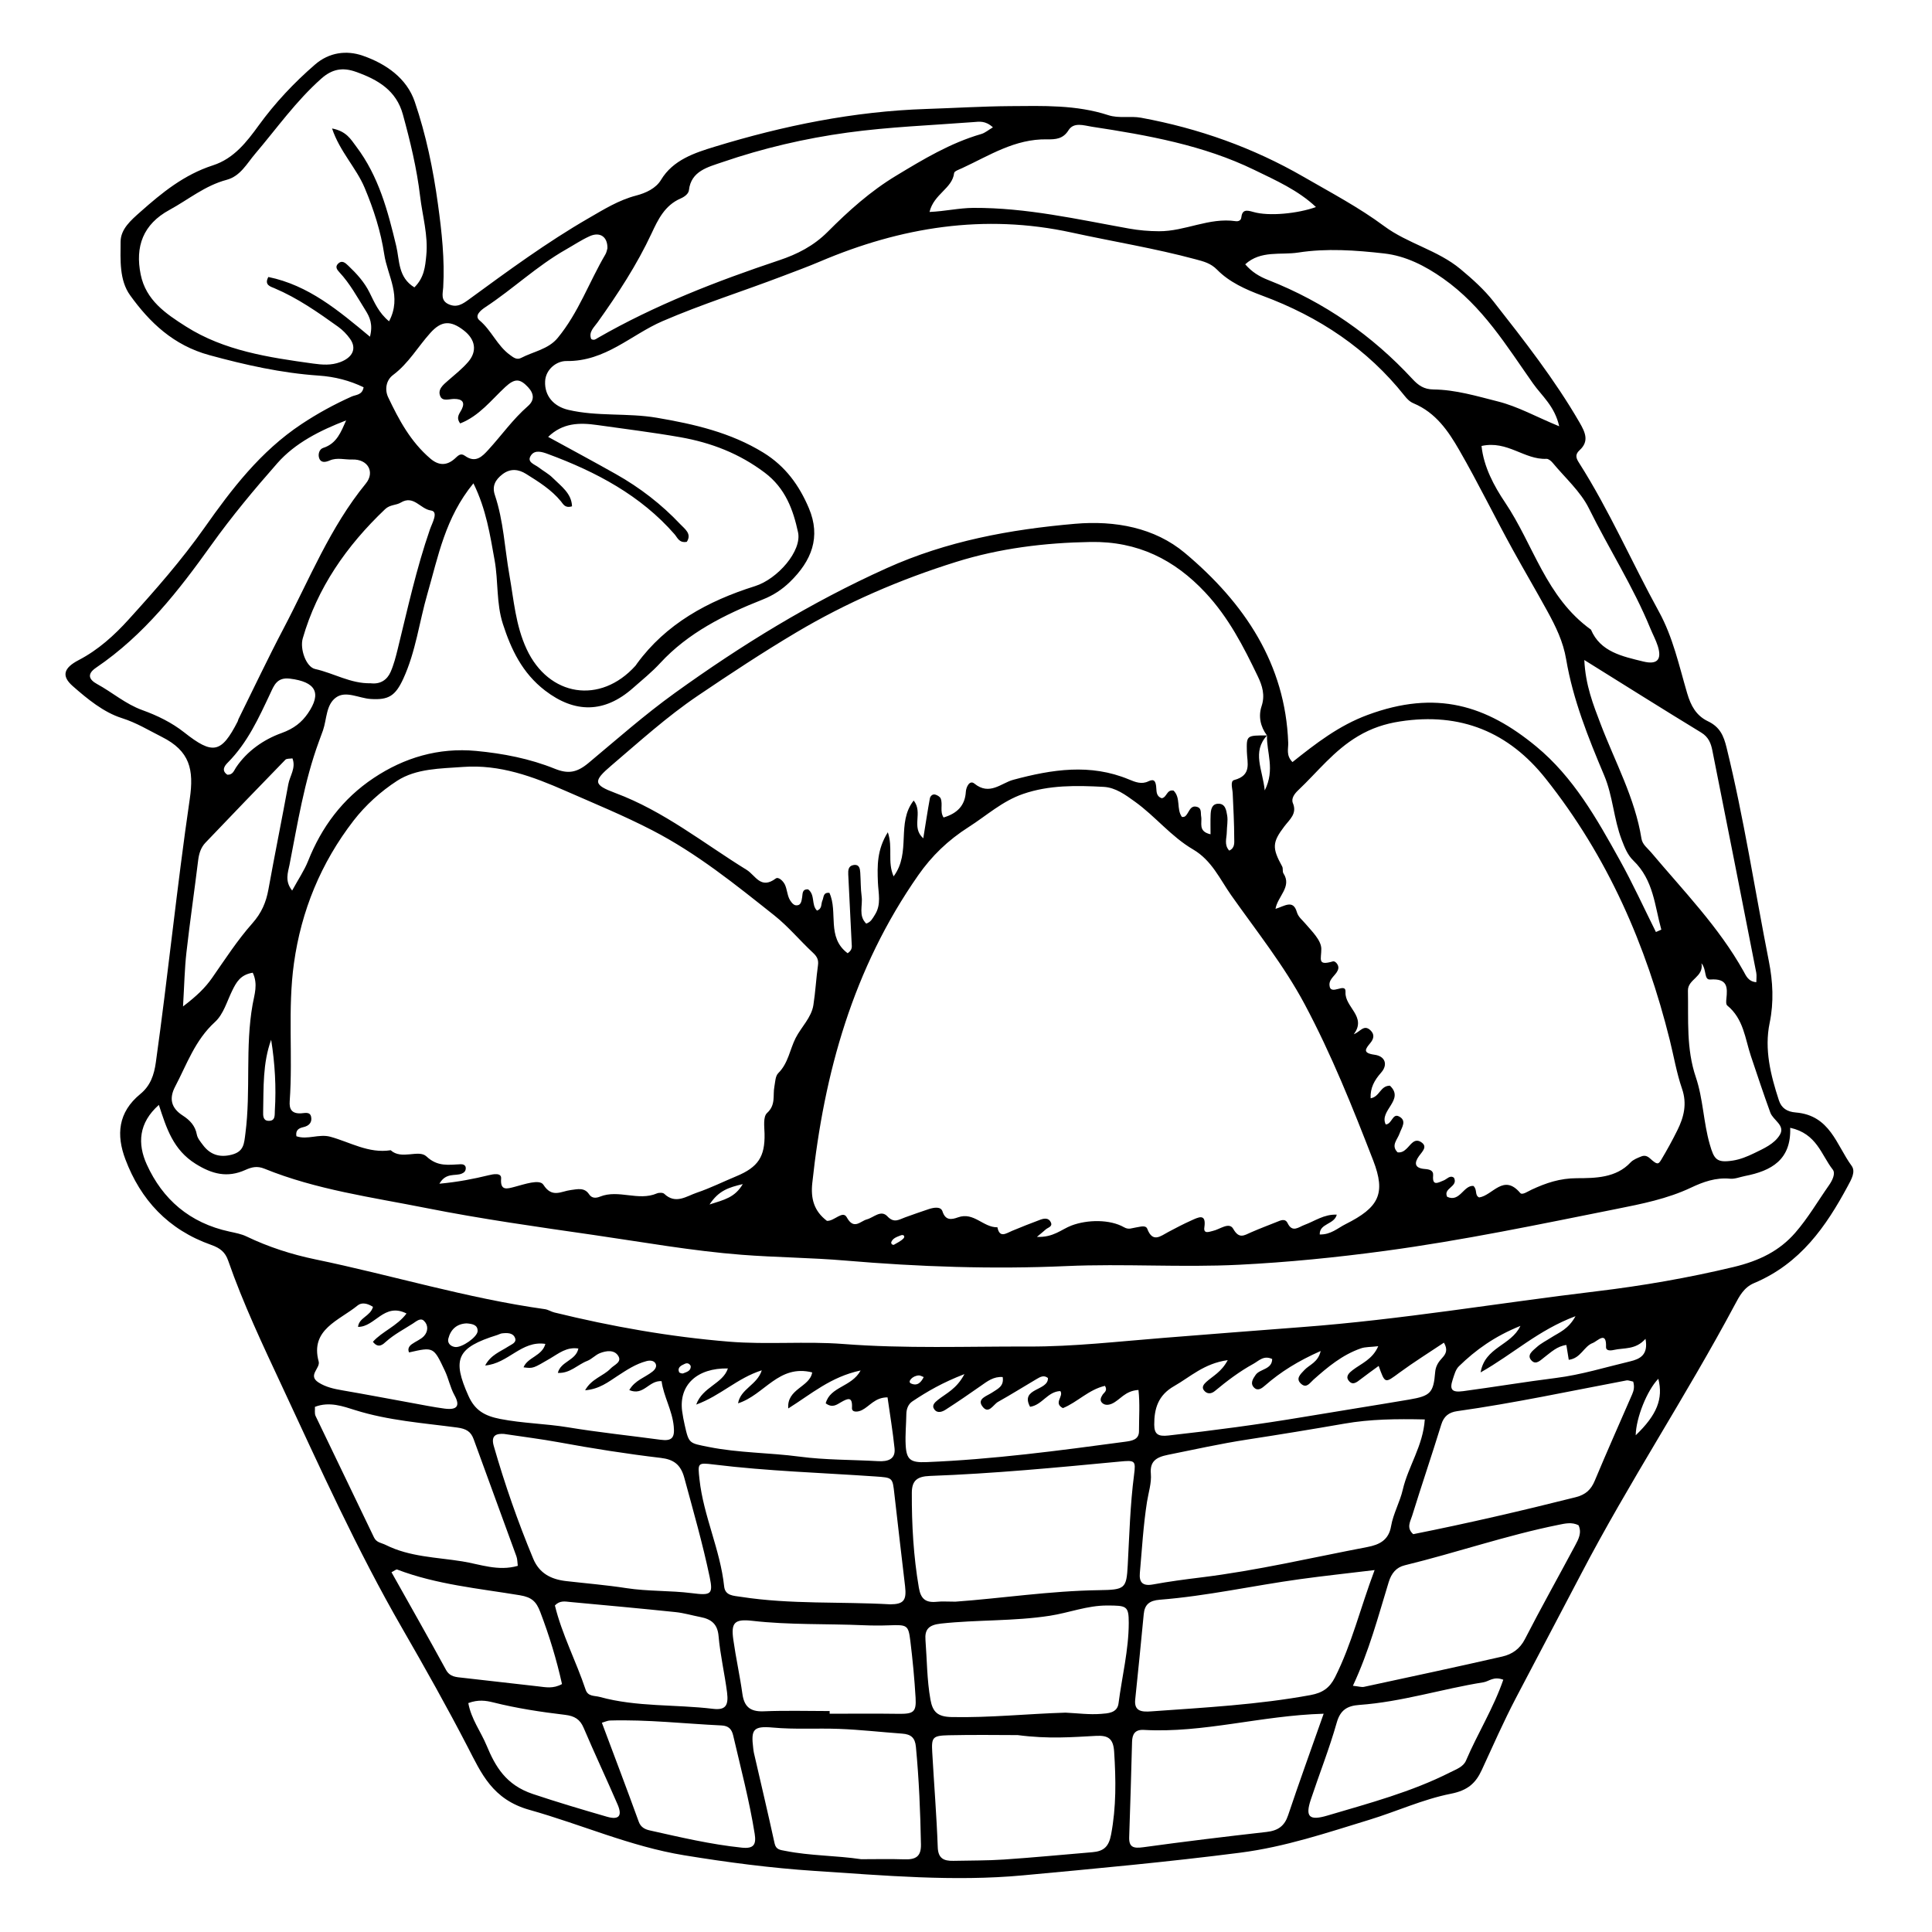 <?xml version="1.0" encoding="UTF-8"?>
<!-- The Best Svg Icon site in the world: iconSvg.co, Visit us! https://iconsvg.co -->
<svg fill="#000000" width="800px" height="800px" version="1.1" viewBox="144 144 512 512" xmlns="http://www.w3.org/2000/svg">
 <path d="m240.36 246.63c-3.688-1.777-7.617-2.805-11.895-3.094-9.883-0.672-19.438-2.82-28.957-5.414-9.543-2.594-15.875-8.699-21.039-15.887-2.875-4.004-2.539-9.355-2.508-14.184 0.02-3.34 2.719-5.664 5.199-7.863 5.727-5.082 11.574-9.883 19.281-12.375 5.543-1.789 8.949-6.207 12.137-10.602 4.309-5.93 9.316-11.27 14.93-16.125 3.699-3.199 8.293-3.828 12.609-2.332 6.254 2.16 11.695 6.035 13.793 12.191 3.012 8.828 4.887 17.93 6.156 27.188 1.012 7.344 1.812 14.621 1.391 22.016-0.09 1.562-0.766 3.473 1.422 4.473 2.223 1.02 3.777-0.09 5.457-1.316 10.281-7.512 20.539-15.062 31.664-21.488 4.016-2.316 7.934-4.781 12.586-5.992 2.613-0.68 5.25-1.918 6.594-4.16 3.188-5.301 8.926-7.164 14.258-8.793 18.184-5.559 36.777-9.367 56.039-9.996 7.402-0.242 14.801-0.699 22.207-0.754 8.75-0.066 17.547-0.371 26.016 2.394 2.836 0.926 5.844 0.16 8.695 0.684 15.32 2.82 29.719 7.957 43.023 15.637 7.25 4.188 14.738 8.137 21.375 13.07 6.273 4.66 14.188 6.359 20.254 11.406 3.215 2.676 6.297 5.461 8.746 8.578 8.113 10.34 16.227 20.703 22.789 32.043 1.531 2.644 2.637 5.008 0.004 7.394-1.344 1.223-0.805 2.254-0.109 3.344 8.055 12.664 13.969 26.348 21.16 39.43 3.727 6.781 5.336 14.324 7.481 21.617 0.977 3.324 2.402 5.941 5.512 7.426 3.188 1.523 4.168 3.859 4.926 6.961 4.606 18.727 7.488 37.75 11.211 56.629 1.062 5.375 1.359 10.816 0.207 16.363-1.449 6.969 0.262 13.805 2.453 20.5 0.672 2.055 2.137 3.027 4.453 3.219 9.133 0.746 10.777 8.625 14.809 14.121 1.152 1.57-0.07 3.637-1.012 5.387-5.769 10.723-12.566 20.551-24.828 25.711-2.719 1.145-3.926 3.531-5.09 5.707-12.887 24.156-28.098 47.133-40.77 71.41-5.723 10.969-11.551 21.906-17.281 32.879-3.254 6.231-6.082 12.66-9.023 19.035-1.598 3.461-3.668 5.402-8.184 6.293-7.387 1.457-14.359 4.684-21.598 6.898-11.266 3.441-22.309 7.195-34.289 8.73-19.133 2.453-38.352 4.219-57.535 6-18.289 1.699-36.719 0.035-55.098-1.168-11.695-0.766-23.195-2.277-34.672-4.152-14.223-2.324-27.301-8.191-41-12.035-9.82-2.754-12.766-9.715-16.344-16.625-5.5-10.637-11.375-21.074-17.359-31.457-11.977-20.762-21.746-42.473-31.816-64.07-5.141-11.02-10.344-21.977-14.324-33.414-0.777-2.238-2.125-3.32-4.481-4.152-11.473-4.047-18.727-12.004-22.754-22.676-2.438-6.457-1.988-12.449 3.961-17.32 2.672-2.188 3.648-5.059 4.109-8.383 3.254-23.234 5.586-46.582 8.988-69.789 1.148-7.828 0.031-12.734-7.426-16.473-3.492-1.754-6.625-3.715-10.566-4.969-4.824-1.52-9.156-5.09-13.016-8.48-3.094-2.715-2.379-4.832 1.559-6.887 5.219-2.719 9.438-6.566 13.199-10.711 7.125-7.848 14.09-15.773 20.203-24.453 7.141-10.137 14.773-20.148 25.633-27.363 4.231-2.812 8.664-5.238 13.336-7.332 1.113-0.492 2.797-0.355 3.148-2.449zm239.42 92.273c-4.035 4.387-1.203 8.914-0.609 14.566 2.805-5.586 0.438-10.098 0.598-14.555-1.789-2.379-2.309-5.141-1.438-7.766 0.973-2.926 0.195-5.422-1.008-7.926-3.777-7.871-7.734-15.602-13.91-22.199-8.125-8.676-17.84-13.617-30.434-13.395-12.156 0.211-24.059 1.676-35.594 5.285-14.918 4.664-29.102 10.797-42.426 18.723-8.879 5.281-17.457 10.941-25.977 16.703-8.227 5.559-15.496 12.168-22.973 18.535-4.902 4.172-4.785 5.098 1.066 7.285 12.934 4.836 23.367 13.316 34.789 20.359 2.348 1.449 3.719 5.281 7.715 2.297 0.734-0.551 2.039 0.727 2.465 1.699 0.504 1.152 0.578 2.473 1.094 3.617 0.324 0.715 1.047 1.691 1.703 1.773 1.461 0.176 1.559-1.074 1.738-2.141 0.152-0.906-0.047-2.195 1.594-2.066 1.914 1.5 0.781 4.055 2.332 5.617 1.445-0.508 1.027-1.789 1.449-2.691 0.383-0.816 0.121-2.188 1.848-2.004 2.352 5.066-0.84 11.785 4.836 16 1.293-0.898 1.109-1.727 1.062-2.555-0.316-6.109-0.621-12.227-0.906-18.34-0.051-1.066 0.012-2.266 1.406-2.481 1.562-0.238 1.707 0.984 1.777 2.035 0.141 2.102 0.086 4.219 0.367 6.297 0.328 2.402-0.922 5.082 1.211 7.188 1.258-0.414 1.699-1.395 2.277-2.301 1.785-2.769 0.934-5.758 0.82-8.66-0.168-4.316-0.281-8.59 2.629-13.246 1.41 4.144-0.172 7.754 1.531 11.695 4.746-6.375 0.637-14.137 5.324-20.105 2.57 3.254-0.789 7.012 2.539 10.02 0.641-3.941 1.137-7.262 1.742-10.559 0.105-0.594 0.664-1.238 1.441-1.031 0.559 0.152 1.27 0.59 1.445 1.059 0.598 1.578-0.301 3.379 0.754 5.008 3.566-1.059 5.688-3.133 5.898-6.805 0.07-1.23 0.988-3.223 2.273-2.176 4.019 3.273 7.113-0.152 10.289-1.004 10.289-2.769 20.426-4.359 30.66-0.098 1.684 0.699 3.356 1.375 5.144 0.5 1.613-0.789 1.895 0.102 2.062 1.258 0.172 1.203-0.16 2.606 1.477 3.219 1.395-0.18 1.293-2.387 3.152-2.019 1.961 1.961 0.699 4.902 2.207 6.977 0.871 0.121 1.145-0.434 1.477-0.926 0.578-0.848 0.934-2.09 2.371-1.777 1.477 0.316 1.074 1.621 1.254 2.594 0.312 1.668-0.918 3.945 2.484 4.711 0-1.793-0.047-3.449 0.016-5.106 0.047-1.289 0.25-2.852 1.848-2.984 2.07-0.168 2.312 1.742 2.539 3.078 0.246 1.426-0.082 2.934-0.098 4.41-0.016 1.633-0.781 3.359 0.645 4.922 1.582-0.699 1.324-2.188 1.324-3.285 0-3.961-0.23-7.926-0.402-11.887-0.055-1.238-0.73-3.231 0.387-3.527 4.746-1.254 3.441-4.551 3.367-7.5-0.102-4.336-0.098-4.336 5.344-4.316zm103.06 52.09c0.473-0.211 0.953-0.418 1.426-0.629-1.77-6.332-2.023-13.125-7.426-18.324-1.512-1.457-2.273-3.402-3.059-5.445-2.152-5.598-2.332-11.613-4.664-17.125-4.223-9.996-8.262-20.086-10.066-30.73-0.797-4.715-2.742-8.688-5.019-12.836-2.977-5.426-6.117-10.762-9.105-16.176-4.84-8.77-9.211-17.781-14.219-26.465-2.867-4.969-6.16-9.875-12.066-12.363-1.059-0.441-1.754-1.176-2.449-2.051-9.773-12.309-22.52-20.887-37.66-26.492-4.398-1.629-8.762-3.594-11.969-6.863-1.723-1.758-3.578-2.203-5.727-2.781-10.801-2.91-21.871-4.695-32.797-7.082-23.227-5.074-45.332-1.426-66.723 7.668-3.269 1.391-6.609 2.609-9.926 3.875-10.574 4.035-21.387 7.43-31.816 11.934-8.363 3.613-15.141 10.715-25.449 10.566-2.629-0.039-5.508 2.203-5.664 5.356-0.195 3.91 2.301 6.68 6.152 7.586 7.684 1.809 15.625 0.766 23.418 2.086 10.012 1.699 19.602 3.926 28.242 9.23 5.914 3.633 9.531 8.723 12.078 14.715 3.258 7.68 0.727 13.992-5.031 19.582-2.047 1.984-4.367 3.527-7.148 4.625-10.188 4.027-19.828 8.848-27.242 16.895-2.191 2.379-4.769 4.453-7.219 6.613-7.531 6.644-15.371 6.695-23.266 0.637-6.074-4.664-9.004-10.941-11.176-17.648-1.773-5.481-1.184-11.301-2.195-16.902-1.211-6.691-2.207-13.453-5.613-20.367-7.492 9.125-9.332 19.391-12.184 29.242-2.172 7.496-3.082 15.312-6.394 22.523-2.121 4.621-3.945 5.688-8.664 5.387-3.094-0.195-6.555-2.273-9.16-0.406-2.68 1.918-2.438 5.723-3.461 8.707-0.348 1.004-0.727 1.996-1.094 2.992-3.894 10.621-5.633 21.699-7.789 32.684-0.383 1.945-1.328 4.281 0.707 6.793 1.641-3.008 3.223-5.324 4.227-7.844 3.551-8.934 9.094-16.473 17.402-22 8.09-5.387 17.16-8.09 27.113-7.16 7.148 0.672 14.223 2.039 20.871 4.727 3.492 1.406 5.809 1.066 8.922-1.531 7.523-6.281 14.855-12.766 22.898-18.559 17.625-12.695 35.988-23.992 56.094-33.055 15.965-7.199 32.688-10.277 49.938-11.773 10.621-0.922 21.098 1.012 29.105 7.719 15.895 13.324 26.66 29.52 27.398 50.336 0.055 1.562-0.621 3.332 1.129 5.09 6.176-4.918 12.277-9.664 19.902-12.488 18.191-6.742 31.5-2.535 44.691 8.352 9.863 8.141 16.043 19.129 22.062 29.977 3.488 6.254 6.461 12.785 9.664 19.203zm-164.04 80.789c4.352 0.203 6.508-2 9.129-2.996 4.258-1.617 10.246-1.672 13.957 0.453 1.258 0.719 2.09 0.195 3.102 0.059 1.094-0.145 2.629-0.742 3.055 0.359 1.449 3.797 3.516 1.918 5.621 0.801 1.953-1.039 3.918-2.066 5.941-2.977 1.934-0.871 4.133-2.098 3.562 1.789-0.277 1.895 1.426 1.102 2.231 0.938 1.859-0.383 4.324-2.484 5.422-0.551 1.566 2.762 2.871 1.738 4.731 0.922 2.238-0.984 4.539-1.844 6.812-2.754 1.031-0.414 2.215-1.02 2.875 0.336 1.258 2.606 2.938 1.008 4.445 0.457 2.75-1.004 5.215-2.875 8.574-2.719-0.648 2.641-4.606 2.289-4.516 5.25 2.961 0.074 4.75-1.684 6.863-2.742 8.777-4.402 10.734-8.027 7.305-16.883-5.441-14.035-11.039-28.047-18.184-41.438-5.453-10.211-12.75-19.348-19.438-28.824-2.996-4.254-5.148-9.246-10.105-12.148-5.856-3.43-9.98-8.758-15.406-12.656-2.473-1.777-5.113-3.762-8.316-3.93-7.18-0.379-14.395-0.516-21.328 1.875-5.535 1.906-9.668 5.734-14.383 8.742-5.598 3.566-9.848 7.727-13.387 12.781-17.32 24.766-24.98 52.48-28.098 81.598-0.438 4.117 0.438 7.406 3.879 10.016 1.91 0.145 4.195-2.887 5.254-0.945 1.883 3.449 3.598 1.023 5.309 0.562 1.84-0.488 3.742-2.648 5.461-0.816 1.797 1.914 3.102 0.832 4.695 0.273 2.106-0.742 4.195-1.516 6.324-2.203 1.305-0.418 3.144-0.742 3.582 0.621 0.789 2.449 2.363 2.215 4.109 1.582 4.207-1.516 6.695 2.715 10.449 2.629 0.586 2.961 2.289 1.613 3.906 0.938 2.465-1.031 4.953-2.004 7.457-2.941 1.09-0.406 2.277-0.535 2.82 0.746 0.469 1.098-0.777 1.301-1.371 1.824-0.461 0.426-0.957 0.82-2.34 1.973zm-158.36-14.086c4.941-0.457 9.035-1.266 13.113-2.258 1.129-0.273 3.387-0.75 3.25 0.902-0.281 3.367 1.664 2.68 3.547 2.191 2.621-0.676 6.644-2.133 7.656-0.559 2.324 3.613 4.68 1.719 7.246 1.402 1.723-0.211 3.617-0.77 4.852 1.109 0.734 1.117 1.824 1.074 2.926 0.629 4.906-1.965 10.141 1.273 15.059-0.848 0.535-0.23 1.586-0.23 1.93 0.098 3.027 2.898 5.914 0.629 8.656-0.293 3.578-1.211 6.969-2.906 10.461-4.352 5.809-2.41 7.617-5.219 7.477-11.289-0.047-1.867-0.422-4.481 0.672-5.477 2.371-2.172 1.484-4.621 1.93-6.961 0.238-1.238 0.238-2.816 1.047-3.613 2.648-2.621 3.059-6.289 4.594-9.297 1.484-2.902 4.176-5.406 4.699-8.715 0.551-3.5 0.727-7.059 1.219-10.57 0.195-1.414-0.238-2.293-1.309-3.289-3.5-3.254-6.555-6.973-10.297-9.941-10.27-8.148-20.43-16.395-32.352-22.551-7.492-3.871-15.281-7.062-22.984-10.445-8.555-3.754-17.332-7.039-27.105-6.324-6.027 0.441-12.414 0.398-17.477 3.668-4.367 2.82-8.414 6.5-11.531 10.531-8.699 11.25-13.879 23.941-15.816 37.801-1.703 12.172-0.266 24.41-1.129 36.59-0.141 1.969 0.414 3.301 2.918 3.215 0.992-0.035 2.469-0.559 2.762 0.934 0.277 1.391-0.465 2.359-2.062 2.719-1.098 0.246-2.133 0.719-1.844 2.41 2.906 1.02 5.981-0.691 9.004 0.137 5.254 1.441 10.133 4.488 15.984 3.57 2.863 2.644 7.41-0.297 9.477 1.641 2.984 2.805 5.875 2.207 9.113 2.07 0.562-0.023 1.344 0.207 1.309 1.094-0.023 0.707-0.402 1.117-1.062 1.391-1.734 0.73-4.172-0.379-5.93 2.68zm357.98-14.82c0.289 8.488-4.988 11.418-11.98 12.777-1.32 0.258-2.676 0.84-3.949 0.715-3.785-0.367-7.16 0.855-10.332 2.359-6.309 2.988-13.121 4.328-19.891 5.68-20.348 4.066-40.668 8.324-61.273 11.098-12.816 1.727-25.652 3.019-38.656 3.668-15.289 0.762-30.516-0.332-45.777 0.352-19.504 0.871-39.035 0.195-58.516-1.461-9.141-0.777-18.348-0.828-27.496-1.535-13.18-1.023-26.172-3.359-39.23-5.25-14.844-2.144-29.695-4.223-44.379-7.141-14.438-2.871-29.164-4.852-42.859-10.422-1.969-0.801-3.426-0.402-5.062 0.332-4.777 2.152-8.816 1.109-13.176-1.617-5.961-3.727-7.719-9.418-9.742-15.625-5.391 4.785-5.699 10.309-3.195 15.809 4.172 9.168 11.301 15.488 21.961 17.781 1.516 0.328 3.102 0.621 4.469 1.281 5.789 2.781 11.891 4.75 18.203 6.062 20.332 4.211 40.203 10.309 60.859 13.203 0.863 0.121 1.652 0.664 2.516 0.875 15.211 3.727 30.598 6.457 46.297 7.738 10.102 0.828 20.227-0.16 30.258 0.613 16.398 1.27 32.781 0.625 49.172 0.676 11.906 0.035 23.723-1.344 35.578-2.281 12.277-0.969 24.562-1.953 36.84-2.875 26.203-1.969 52.059-6.375 78.086-9.488 12.086-1.445 24.305-3.562 36.305-6.438 6.801-1.633 12.137-4.281 16.297-9.059 3.391-3.891 5.996-8.383 8.957-12.605 0.902-1.289 1.793-3.133 0.988-4.156-3.051-3.883-4.195-9.516-11.27-11.066zm-82.426 18.457c3.582-0.508 6.453-6.43 10.883-1.18 0.539 0.641 2.035-0.43 3.027-0.887 3.793-1.758 7.453-3.023 12.031-3.031 4.785-0.016 10.344-0.051 14.168-4.168 0.699-0.754 1.848-1.195 2.871-1.605 0.816-0.328 1.535-0.16 2.316 0.551 1.832 1.656 2.16 1.656 2.949 0.344 1.531-2.562 2.973-5.188 4.293-7.856 1.734-3.496 2.59-6.996 1.223-10.969-1.445-4.195-2.176-8.605-3.25-12.914-6.246-25.09-16.391-48.543-32.93-69.328-9.707-12.203-22.414-17.609-38.582-15.098-3.93 0.609-7.535 1.777-11.117 3.91-6.422 3.82-10.695 9.453-15.855 14.332-0.906 0.855-1.918 2.141-1.391 3.406 1.168 2.777-0.863 4.324-2.262 6.156-3.219 4.231-3.281 5.723-0.578 10.629 0.289 0.523 0.016 1.344 0.336 1.832 2.324 3.543-1.566 6.09-2.106 9.402 2.434-0.746 4.676-2.555 5.656 0.848 0.379 1.301 1.379 2.031 2.207 3.004 1.762 2.062 4.254 4.453 4.277 6.734 0.031 2.715-1.184 4.586 3.102 3.324 0.555-0.16 1.559 0.918 1.41 1.848-0.262 1.684-2.449 2.535-2.352 4.41 0.16 3.176 4.422-0.984 4.254 1.914-0.238 3.961 5.734 6.469 2.188 11.141 1.738-0.66 2.664-2.684 4.402-1.062 1.164 1.09 0.922 2.258-0.012 3.387-1.309 1.586-2.172 2.66 1.148 3.117 2.852 0.395 3.531 2.676 1.715 4.727-1.809 2.047-2.918 4.074-2.785 6.805 2.453-0.414 2.519-3.32 5.109-3.34 4.012 3.758-2.938 6.57-1.109 10.273 1.648-0.059 1.773-3.008 3.492-2.137 2.223 1.125 0.707 2.996 0.195 4.484-0.574 1.688-2.394 3.211-0.535 5.047 1.098 0.137 1.789-0.406 2.422-1.012 1.062-1.012 2.019-2.832 3.769-1.723 1.875 1.188 0.352 2.5-0.527 3.723-1.27 1.77-1.254 3.203 1.523 3.422 1.215 0.098 2.344 0.324 2.223 1.723-0.258 2.883 1.258 1.934 2.82 1.301 0.875-0.352 1.668-1.5 2.711-0.695 1.199 2.41-2.961 2.715-1.812 5.043 3.356 1.551 4.312-3.09 6.957-2.887 1.129 1.051 0.246 2.461 1.523 3.055zm-240.4-183.16c-1.855 0.578-2.324-0.562-2.949-1.324-2.508-3.062-5.883-5.168-9.238-7.262-1.965-1.223-4.109-1.531-6.227 0.082-1.945 1.48-2.82 3.184-2.039 5.508 2.312 6.891 2.602 14.105 3.848 21.172 1.176 6.613 1.629 13.332 4.57 19.664 5.844 12.566 19.496 14.781 28.844 4.422 0.145-0.16 0.242-0.352 0.371-0.527 7.691-10.543 18.707-16.609 31.309-20.574 6.016-1.895 12.465-9.355 11.41-14.258-1.281-5.941-3.332-11.695-8.863-15.844-6.664-5.004-14.051-7.91-22.398-9.375-7.289-1.281-14.621-2.172-21.938-3.215-4.828-0.691-9.18-0.57-13.027 3.141 6.117 3.352 12.086 6.551 17.977 9.875 6.379 3.598 12.078 8.012 17.012 13.238 1.215 1.285 3.152 2.551 1.754 4.695-2.051 0.371-2.469-1.129-3.254-2.019-8.953-10.258-20.746-16.539-33.641-21.289-1.484-0.551-3.324-1.098-4.348 0.328-1.336 1.863 0.898 2.41 2 3.266 1.211 0.941 2.637 1.684 3.691 2.746 2.199 2.191 5.023 4.106 5.137 7.551zm-48.492-49.023c3.5-6.566-0.418-12.051-1.273-17.746-0.91-6.055-2.797-11.926-5.203-17.652-2.215-5.273-6.59-9.602-8.629-15.707 3.863 0.746 4.973 2.898 6.379 4.75 6 7.918 8.398 17.109 10.625 26.379 0.922 3.84 0.441 8.316 4.816 10.984 2.606-2.59 2.863-5.492 3.152-8.453 0.535-5.344-1.02-10.48-1.637-15.699-0.867-7.336-2.606-14.531-4.57-21.688-1.738-6.316-6.535-9.191-12.449-11.285-3.566-1.266-6.344-0.711-9.164 1.797-6.723 5.969-11.793 13.184-17.512 19.906-2.238 2.625-3.926 5.945-7.566 6.918-5.773 1.535-10.156 5.25-15.148 7.965-7.031 3.82-9.152 9.73-7.637 17.148 1.379 6.769 6.594 10.34 11.992 13.758 10.141 6.438 21.906 8.195 33.68 9.82 2.434 0.332 4.801 0.535 7.25-0.398 3.203-1.219 4.41-3.559 2.559-6.156-0.855-1.211-1.961-2.344-3.188-3.219-5.324-3.812-10.691-7.578-16.852-10.191-1.004-0.43-2.785-0.84-1.613-2.977 10.66 2.191 18.566 8.871 26.93 15.828 0.84-3.305-0.059-5.203-1.199-7.019-2.16-3.445-4.086-7.043-6.922-10.082-0.621-0.664-1.137-1.41-0.387-2.191 1.113-1.148 2.004-0.242 2.781 0.492 2.223 2.102 4.242 4.336 5.602 7.07 1.301 2.617 2.441 5.391 5.184 7.648zm-11.367 26.258c-6.914 2.664-13.516 5.981-18.227 11.332-6.133 6.969-12.082 14.102-17.48 21.652-8.641 12.082-17.781 23.879-30.57 32.555-2.586 1.754-1.773 3.219 0.262 4.328 4.062 2.211 7.508 5.285 12 6.914 3.961 1.43 7.773 3.281 11.09 5.898 7.613 6.019 9.84 5.547 14.176-2.891 0.098-0.188 0.105-0.414 0.203-0.605 3.981-8.031 7.805-16.137 11.98-24.078 6.84-12.992 12.246-26.703 21.781-38.371 2.465-3.012 0.574-6.519-3.629-6.363-1.93 0.07-3.996-0.59-5.918 0.242-1.059 0.457-2.301 0.754-2.805-0.562-0.387-1.012-0.004-2.418 1.043-2.754 3.641-1.156 4.723-4.262 6.094-7.297zm285.85 264.76c-7.57-0.168-14.445-0.086-21.285 1.109-8.59 1.496-17.199 2.906-25.824 4.231-7.059 1.082-14 2.641-20.984 4.039-3.176 0.641-4.777 1.777-4.504 4.984 0.211 2.523-0.629 4.984-1.02 7.461-0.977 6.238-1.34 12.566-1.895 18.863-0.203 2.316 0.57 3.582 3.492 3.039 4.172-0.77 8.395-1.328 12.609-1.844 14.918-1.82 29.492-5.269 44.199-8.074 3.231-0.613 5.656-1.855 6.277-5.523 0.559-3.293 2.348-6.394 3.102-9.68 1.426-6.16 5.379-11.613 5.832-18.605zm-114.45-342.42c-2.004-1.832-3.629-1.508-5.117-1.395-11.156 0.852-22.375 1.27-33.43 2.785-11.266 1.543-22.383 4.141-33.121 7.824-3.859 1.324-8.316 2.348-8.891 7.426-0.105 0.941-1.094 1.734-2.207 2.215-4.219 1.828-6.004 5.633-7.688 9.234-3.894 8.348-8.934 16.043-14.305 23.574-0.961 1.355-2.43 2.551-1.703 4.43 0.754 0.48 1.266-0.004 1.762-0.293 15.129-8.691 31.391-15.008 48.055-20.574 4.758-1.586 9.117-3.785 12.871-7.551 5.453-5.473 11.246-10.711 18.164-14.883 7.199-4.348 14.281-8.625 22.512-11.02 1-0.285 1.852-1.043 3.098-1.773zm-9.926 390.71c12.125-0.871 24.992-2.856 38.031-3.047 6.902-0.102 7.289-0.395 7.621-6.609 0.43-7.984 0.641-15.973 1.672-23.926 0.5-3.859 0.273-3.934-3.879-3.535-16.703 1.586-33.406 3.184-50.191 3.797-3.422 0.125-4.805 1.219-4.82 4.484-0.035 8.434 0.438 16.801 1.867 25.148 0.508 2.973 1.793 4.027 4.812 3.715 1.328-0.145 2.688-0.027 4.887-0.027zm-119.65-44.453c-1.867-0.117-3.547 0.25-2.715 3.16 2.91 10.148 6.387 20.117 10.465 29.91 1.594 3.824 4.641 5.457 8.695 5.926 5.324 0.613 10.68 1.047 15.973 1.867 5.769 0.891 11.621 0.605 17.375 1.336 5.039 0.641 5.684 0.348 4.727-4.238-1.855-8.867-4.363-17.59-6.734-26.344-0.961-3.551-2.867-4.863-6.207-5.262-9.105-1.074-18.137-2.504-27.141-4.16-4.613-0.844-9.281-1.418-14.438-2.195zm230.73 36.078c-7.43 0.898-13.613 1.559-19.77 2.41-12.41 1.707-24.645 4.469-37.172 5.453-2.742 0.215-4.012 1.285-4.246 3.828-0.699 7.559-1.496 15.105-2.262 22.652-0.332 3.266 1.988 3.269 4.367 3.098 14.086-1.008 28.203-1.758 42.117-4.316 3.168-0.586 5.043-1.883 6.469-4.707 4.441-8.797 6.668-18.25 10.496-28.418zm-117.96-359.91c4.152-0.18 7.844-1.062 11.645-1.082 14.051-0.07 27.578 3.031 41.223 5.481 2.648 0.473 5.234 0.695 7.957 0.707 6.941 0.035 13.27-3.703 20.32-2.664 0.727 0.105 1.387-0.215 1.473-0.918 0.246-2.141 1.281-2.086 3.203-1.523 4.109 1.199 11.785 0.434 16.59-1.305-4.68-4.43-10.609-7.059-16.332-9.84-13.492-6.566-28.258-9.195-43.082-11.453-2.023-0.309-4.766-1.309-6.16 0.941-1.422 2.293-3.375 2.453-5.691 2.41-8.535-0.156-15.305 4.309-22.504 7.633-0.777 0.359-2.066 0.797-2.117 1.293-0.469 4.117-5.371 5.523-6.523 10.32zm-10.41 368.99c3.547-0.02 4.375-1.039 3.934-4.805-0.945-8.148-1.93-16.293-2.836-24.445-0.488-4.394-0.434-4.312-5.062-4.637-14.262-0.988-28.57-1.414-42.773-3.164-4.375-0.539-4.281-0.422-3.809 3.953 1.055 9.68 5.512 18.652 6.531 28.34 0.262 2.508 2.465 2.469 4.5 2.781 13.102 2.027 26.352 1.23 39.516 1.977zm33.805 34.656c-4.848 0-11.578-0.117-18.297 0.039-4.289 0.102-4.594 0.539-4.375 4.492 0.469 8.398 1.16 16.785 1.461 25.184 0.105 2.898 1.512 3.668 4.133 3.606 4.481-0.102 8.973-0.047 13.438-0.348 7.82-0.527 15.617-1.289 23.422-1.941 3.062-0.258 4.348-1.523 4.941-4.656 1.391-7.344 1.289-14.594 0.812-21.98-0.227-3.547-1.629-4.359-4.828-4.191-6.277 0.332-12.551 0.863-20.707-0.203zm143.48-346.85c-1.203-5.367-4.613-8.051-6.922-11.324-7.023-9.969-13.32-20.434-23.855-27.855-4.781-3.371-9.926-5.977-15.602-6.621-7.527-0.855-15.281-1.414-22.797-0.238-4.578 0.715-9.914-0.66-14.031 3.113 1.777 2.066 3.777 3.254 6.086 4.16 14.953 5.871 27.598 14.758 38.203 26.207 1.586 1.715 3.043 2.769 5.594 2.801 5.871 0.066 11.453 1.758 17.07 3.176 5.379 1.352 10.164 4.09 16.254 6.582zm-54.668 333.78c1.617 0.172 2.309 0.414 2.906 0.289 12.238-2.637 24.477-5.25 36.672-8.035 2.609-0.594 4.676-2.023 5.996-4.602 4.289-8.348 8.891-16.547 13.316-24.832 0.883-1.652 1.832-3.387 0.898-5.367-1.77-0.902-3.621-0.449-5.289-0.109-13.82 2.785-27.105 7.391-40.77 10.727-2.238 0.543-3.527 2.117-4.242 4.445-2.781 9.07-5.184 18.262-9.488 27.484zm74.281-80.609c-0.883-0.172-1.34-0.395-1.734-0.324-14.957 2.828-29.836 6.031-44.934 8.156-2.195 0.309-3.523 1.371-4.188 3.523-2.492 8.098-5.234 16.125-7.738 24.223-0.453 1.473-1.598 3.184 0.301 4.852 14.363-2.863 28.719-6.188 43.004-9.785 2.742-0.691 4.125-2.039 5.113-4.41 3.199-7.664 6.59-15.25 9.898-22.867 0.434-0.984 0.672-2.008 0.277-3.367zm-12.957-191.23c0.309 6.695 2.371 11.844 4.316 16.949 3.828 10.062 9.117 19.648 10.828 30.375 0.258 1.598 1.566 2.481 2.527 3.621 8.605 10.223 18.027 19.875 24.531 31.547 0.66 1.188 1.254 2.727 3.379 2.891 0-0.891 0.137-1.738-0.02-2.539-3.848-19.645-7.715-39.281-11.637-58.91-0.367-1.828-0.988-3.523-2.957-4.715-10.09-6.144-20.082-12.438-30.969-19.219zm-336.4 197.92c0.051 0.828-0.152 1.742 0.18 2.438 5.129 10.73 10.352 21.422 15.469 32.156 0.676 1.414 1.965 1.422 3.113 2 6.344 3.184 13.457 3.258 20.262 4.352 4.75 0.762 9.531 2.695 14.738 1.184-0.125-0.902-0.09-1.758-0.367-2.516-3.758-10.359-7.582-20.695-11.336-31.055-0.742-2.039-2-2.766-4.387-3.082-9.047-1.203-18.188-1.844-27-4.609-3.168-0.996-6.836-2.356-10.672-0.867zm144.77 119.88c3.812 0 7.629-0.098 11.438 0.031 3.047 0.102 4.453-0.754 4.394-3.949-0.16-8.641-0.516-17.254-1.336-25.867-0.23-2.434-1.309-3.332-3.672-3.5-5.586-0.402-11.164-1.047-16.758-1.254-5.82-0.215-11.621 0.188-17.477-0.348-5.246-0.48-5.809 0.559-5.215 5.406 0.051 0.418 0.09 0.84 0.18 1.254 1.84 8.012 3.742 16.008 5.492 24.035 0.367 1.691 1.508 1.727 2.848 1.988 6.629 1.32 13.395 1.207 20.105 2.203zm122.55-38.555c-16.656 0.48-31.867 5.184-47.648 4.289-2.383-0.137-3.074 1.176-3.125 3.16-0.223 8.418-0.469 16.832-0.762 25.25-0.09 2.644 1.074 3.055 3.723 2.684 10.871-1.5 21.77-2.816 32.684-4.051 3.078-0.348 4.766-1.602 5.707-4.418 2.949-8.805 6.121-17.539 9.422-26.914zm-68.395-0.285c3.129 0.145 6.281 0.574 9.375 0.328 1.762-0.141 4.328-0.188 4.66-2.781 0.918-7.113 2.699-14.148 2.711-21.336 0.004-4.527-0.59-4.594-5.723-4.606-5.281-0.012-10.098 1.93-15.184 2.715-9.574 1.48-19.262 1.031-28.859 2.074-3.305 0.359-4.324 1.586-4.106 4.363 0.406 5.254 0.379 10.531 1.316 15.77 0.59 3.32 1.926 4.57 5.637 4.641 10.102 0.207 20.117-0.871 30.172-1.168zm-62.516-0.426v0.711c6.039 0 12.086-0.066 18.129 0.023 4.066 0.059 4.867-0.418 4.644-4.238-0.297-5.043-0.777-10.082-1.395-15.098-0.52-4.207-0.832-4.289-5.629-4.117-2.231 0.082-4.481 0.074-6.711-0.02-9.848-0.43-19.723-0.047-29.562-1.176-4.742-0.543-5.633 0.539-5.012 4.973 0.672 4.797 1.734 9.543 2.402 14.34 0.453 3.254 1.875 4.828 5.648 4.672 5.82-0.246 11.656-0.07 17.484-0.07zm172.75-335.26c0.574 5.516 3.301 10.602 6.238 14.965 7.57 11.246 10.809 25.113 22.766 33.715 2.488 5.898 8.312 7.082 13.871 8.445 3.715 0.906 4.961-0.539 3.836-4.102-0.508-1.605-1.34-3.125-1.984-4.695-4.508-11.012-11.008-21.137-16.281-31.809-2.203-4.457-6.312-8.086-9.602-12.062-0.395-0.473-1.094-1.066-1.621-1.043-5.922 0.273-10.316-4.934-17.223-3.414zm5.769 326.96c-2.59-0.988-3.762 0.441-5.262 0.68-11.008 1.758-21.668 5.195-32.875 5.996-3.269 0.23-5.066 1.395-6 4.684-1.953 6.898-4.621 13.613-6.883 20.434-1.48 4.465-0.48 5.652 4.383 4.211 11.078-3.281 22.309-6.258 32.617-11.488 1.559-0.789 3.43-1.426 4.137-3.09 3.055-7.16 7.281-13.871 9.883-21.426zm-300.16-264.07c2.555 0.312 4.348-0.887 5.273-2.977 0.852-1.926 1.379-3.996 1.883-6.035 2.621-10.656 4.949-21.375 8.566-31.805 0.574-1.656 2.344-4.684 0.246-4.973-2.832-0.387-4.543-4.172-7.984-2.098-1.238 0.746-2.863 0.52-4.144 1.738-10.27 9.754-17.996 20.906-21.836 34.25-0.805 2.793 0.871 7.586 3.281 8.121 4.961 1.098 9.406 3.902 14.715 3.777zm61.277 275.47c3.305 8.828 6.613 17.512 9.777 26.25 0.535 1.477 1.676 2.004 2.902 2.281 8.082 1.809 16.141 3.715 24.426 4.574 3.176 0.332 3.84-0.852 3.387-3.688-1.406-8.777-3.68-17.371-5.691-26.023-0.402-1.734-1.246-2.586-3.098-2.676-9.855-0.469-19.68-1.598-29.57-1.309-0.613 0.016-1.215 0.324-2.133 0.59zm-12.449-31.082c1.832 7.586 5.613 14.758 8.137 22.312 0.629 1.883 2.344 1.543 3.793 1.941 9.793 2.691 19.996 1.934 29.961 3.141 3.258 0.395 4.18-0.797 3.734-4.324-0.641-5.008-1.82-9.961-2.254-14.977-0.273-3.144-1.891-4.465-4.828-5.027-2.191-0.422-4.348-1.074-6.559-1.305-9.32-0.969-18.652-1.824-27.98-2.684-1.281-0.121-2.684-0.461-4.004 0.922zm6.219-68.094c-3.141-0.473-5.231 1.324-7.418 2.602-4.566 2.66-4.519 2.727-7.113 2.383 1.066-2.68 4.922-2.977 5.785-6.207-6.367-0.953-9.773 5.188-15.957 5.723 1.48-2.832 4.055-3.68 6.133-5.043 0.867-0.57 2.266-1.008 1.793-2.242-0.543-1.426-2.082-1.379-3.445-1.234-0.43 0.047-0.832 0.297-1.25 0.43-10.785 3.359-12.031 6.383-7.652 16.156 1.719 3.836 4.293 5.297 8.418 6.102 5.949 1.164 11.996 1.23 17.949 2.211 8.137 1.344 16.363 2.195 24.551 3.301 3.098 0.418 3.762-0.629 3.481-3.547-0.414-4.316-2.699-7.981-3.223-11.984-3.43-0.238-4.715 3.977-8.559 2.367 1.465-2.606 4.203-3.352 6.144-4.902 0.785-0.629 1.223-1.406 0.797-2.168-0.438-0.777-1.465-0.852-2.383-0.609-2.863 0.754-5.238 2.344-7.637 3.906-2.481 1.617-4.84 3.516-8.629 3.824 1.703-3.09 4.836-3.758 6.731-5.738 0.996-1.043 3.102-1.707 2.039-3.394-1.055-1.668-3.168-1.367-4.852-0.707-1.215 0.48-2.144 1.586-3.359 2.055-2.562 0.984-4.543 3.344-7.785 3.18 0.73-3.055 4.797-3.277 5.441-6.461zm65.547 14.527c1.164-4.469 6.883-4.301 9.25-8.707-7.914 1.676-13.07 6.246-19.172 10.062-0.453-5.215 5.723-5.644 6.34-9.551-8.918-2.227-12.641 5.965-19.648 8.195 0.66-3.863 5.078-4.856 6.281-8.746-6.508 2.062-10.883 6.715-17.367 9.078 1.688-4.727 7.055-5.5 8.395-9.578-8.211-0.156-13.008 4.422-12.133 11.273 0.16 1.254 0.414 2.508 0.691 3.75 1.117 4.984 1.184 4.746 6.359 5.785 7.945 1.594 16.062 1.5 24.062 2.562 6.871 0.91 13.895 0.805 20.852 1.203 2.66 0.152 4.625-0.57 4.332-3.394-0.469-4.523-1.223-9.023-1.859-13.516-3.332 0.004-4.68 2.312-6.777 3.375-1.09 0.555-2.719 0.676-2.648-0.574 0.172-3.055-1.02-2.602-2.961-1.48-1.105 0.637-2.242 1.555-3.996 0.262zm36.777-7.75c-5.84 2.254-9.906 4.629-13.809 7.234-1.094 0.73-1.578 1.996-1.598 3.356-0.039 2.734-0.324 5.477-0.18 8.203 0.203 3.894 1.281 4.707 5.477 4.539 17.66-0.711 35.129-3.043 52.602-5.391 1.742-0.238 3.758-0.48 3.754-2.801-0.004-3.633 0.273-7.297-0.137-10.934-3.633 0.227-4.856 2.676-7.039 3.637-0.828 0.363-1.809 0.484-2.527-0.152-0.766-0.676-0.441-1.449 0.059-2.223 0.398-0.605 1.406-1.055 0.625-2.352-4.312 0.996-7.344 4.367-11.141 5.906-2.613-1.352 0.289-3.113-0.684-4.523-3.426 0.145-4.797 3.707-8.02 4.172-2.734-5.055 4.887-4.156 4.734-7.629-1.082-0.875-2.07-0.273-3.004 0.273-3.41 2.004-6.758 4.117-10.219 6.047-1.285 0.715-2.543 3.508-4.211 1.113-1.375-1.977 1.289-2.66 2.644-3.582 1.406-0.953 3.211-1.617 2.797-4.109-2.402-0.18-4.074 1.125-5.828 2.363-3.039 2.144-6.121 4.238-9.254 6.262-0.906 0.586-2.172 1.078-3.004-0.016-0.82-1.082 0.066-1.863 0.969-2.59 2.125-1.695 4.875-2.816 6.992-6.805zm69.766-3.695c-6.293 0.871-9.93 4.449-14.227 6.891-4.227 2.41-5.273 5.969-5.254 10.219 0.012 2.551 1.055 3.164 3.754 2.863 12.031-1.34 24.016-2.938 35.945-4.938 9.281-1.559 18.582-3.008 27.855-4.586 5.633-0.957 6.457-1.789 6.891-7.238 0.133-1.641 0.867-2.734 1.918-3.863 0.91-0.977 1.516-2.106 0.406-3.981-3.969 2.66-7.996 5.164-11.785 7.949-3.898 2.871-3.793 2.992-5.508-1.785-1.637 1.203-3.223 2.324-4.75 3.508-1.078 0.836-2.223 1.828-3.293 0.258-0.73-1.074 0.273-1.98 1.137-2.648 2.277-1.754 5.281-2.832 6.793-6.344-2.019 0.238-3.41 0.16-4.606 0.578-4.941 1.719-8.801 4.957-12.559 8.293-0.934 0.828-1.809 2.359-3.223 1.145-1.629-1.395-0.23-2.578 0.836-3.719 1.289-1.379 3.637-2.023 4.293-5.023-5.969 2.641-10.586 5.516-14.715 9.125-0.766 0.664-1.867 1.594-2.891 0.613-1.152-1.102-0.387-2.328 0.383-3.422 1.137-1.605 4.344-1.387 4.379-4.191-2.246-1.059-3.551 0.492-4.977 1.273-3.699 2.031-7.023 4.551-10.227 7.215-0.969 0.805-2.098 0.848-2.898-0.203-0.641-0.832-0.035-1.594 0.613-2.191 1.727-1.578 4.039-2.637 5.707-5.797zm-276.86-93.738c3.656-2.785 5.859-4.926 7.691-7.543 3.43-4.914 6.691-9.984 10.68-14.48 2.449-2.762 3.641-5.582 4.254-8.961 1.684-9.32 3.578-18.605 5.281-27.922 0.406-2.227 2.074-4.289 1.09-6.828-0.656 0.109-1.531 0.004-1.879 0.363-7.098 7.289-14.156 14.621-21.176 21.98-1.215 1.273-1.707 2.883-1.926 4.621-0.996 8.156-2.191 16.293-3.113 24.461-0.484 4.277-0.562 8.602-0.902 14.309zm100.43 179.58c-1.422-6.422-3.356-12.797-5.762-19.098-1.031-2.707-2.191-3.91-5.41-4.438-10.938-1.809-22.094-2.836-32.52-6.816-0.25-0.098-0.734 0.336-1.496 0.719 4.828 8.613 9.715 17.207 14.449 25.871 1.043 1.906 2.711 1.906 4.473 2.106 6.648 0.75 13.301 1.508 19.949 2.266 1.961 0.223 3.953 0.691 6.316-0.609zm301.97-191.01c0.676 3.656-3.648 4.18-3.586 7.254 0.156 7.688-0.48 15.348 2.098 22.945 1.934 5.723 2 11.91 3.691 17.789 1.137 3.945 1.773 4.957 6.098 4.293 1.945-0.297 3.863-1.078 5.633-1.941 2.562-1.25 5.391-2.469 6.84-4.887 1.5-2.516-1.777-3.836-2.527-5.894-1.805-4.953-3.457-9.941-5.133-14.934-1.562-4.641-1.926-9.879-6.281-13.438-0.367-0.301-0.293-1.219-0.227-1.828 0.312-2.984 0.348-5.394-4.262-5.059-1.762 0.133-0.879-2.555-2.344-4.301zm-326.8 196.05c0.762 4.238 3.309 7.543 4.836 11.215 2.336 5.617 5.125 10.484 12.27 12.879 6.5 2.176 13.07 4.125 19.648 6.027 3.184 0.918 4.106-0.25 2.805-3.258-2.938-6.797-6.106-13.512-9.004-20.324-0.953-2.242-2.402-3.125-4.906-3.422-6.41-0.762-12.793-1.727-19.059-3.301-1.891-0.469-3.957-0.801-6.59 0.184zm-2.148-339.12c-1.23-1.633-0.141-2.629 0.406-3.742 0.957-1.945 0.051-2.762-2.019-2.75-1.289 0.004-3.023 0.707-3.641-0.66-0.832-1.832 0.73-3.074 2.09-4.254 1.812-1.57 3.723-3.098 5.269-4.887 2.453-2.836 1.926-5.945-1.102-8.316-3.582-2.805-6.016-2.59-8.914 0.625-3.324 3.688-5.742 8.047-9.895 11.156-1.855 1.387-2.231 3.891-1.289 5.883 2.828 5.945 5.918 11.77 11.199 16.273 2.242 1.914 4.348 1.855 6.402 0.059 0.875-0.766 1.535-1.676 2.734-0.816 2.871 2.07 4.641 0.141 6.227-1.594 3.516-3.836 6.484-8.09 10.469-11.562 1.789-1.559 1.664-3.285 0.051-5.019-2.152-2.312-3.527-2.371-6.027-0.059-3.754 3.477-6.883 7.668-11.961 9.664zm-23.113 234.12c-1.5-0.977-3.019-1.234-4.062-0.379-4.902 4.019-12.652 6.344-10.332 14.855 0.492 1.809-3.012 3.668-0.023 5.57 1.906 1.215 4.051 1.688 6.277 2.07 6.172 1.059 12.316 2.238 18.477 3.356 2.863 0.52 5.715 1.102 8.594 1.484 3.32 0.438 4.262-0.645 2.672-3.527-1.16-2.102-1.551-4.383-2.551-6.492-2.996-6.344-2.969-6.352-9.488-4.863-0.441-0.922 0-1.652 0.715-2.176 1.047-0.77 2.402-1.254 3.238-2.168 1.117-1.219 1.184-2.922-0.031-4.051-0.922-0.863-2.023 0.176-2.926 0.75-2.398 1.535-4.938 2.856-7.082 4.762-0.711 0.629-2 2.023-3.496 0.066 2.438-2.754 6.41-4.144 8.906-7.5-5.961-3.008-8.316 3.602-12.852 3.547 0.27-2.5 3.285-2.797 3.965-5.305zm-31.867-88.555c-3.293 0.527-4.367 2.574-5.426 4.719-1.406 2.852-2.312 6.266-4.574 8.332-5.32 4.856-7.445 11.203-10.559 17.121-1.656 3.152-1.094 5.684 2.016 7.684 1.918 1.234 3.316 2.742 3.727 5.031 0.176 0.977 0.957 1.898 1.598 2.754 1.875 2.519 4.348 3.426 7.609 2.594 3.289-0.84 3.309-2.891 3.672-5.691 1.461-11.348-0.105-22.816 1.906-34.133 0.461-2.613 1.484-5.363 0.031-8.41zm93.996-191.96c0.074-3.066-1.953-4.469-4.727-3.215-2.191 0.992-4.195 2.344-6.289 3.531-7.68 4.367-13.992 10.43-21.305 15.25-1.23 0.812-3.047 2.277-1.562 3.527 3.203 2.695 4.641 6.664 8.039 9.141 0.906 0.66 1.793 1.41 2.969 0.801 3.266-1.703 7.215-2.289 9.688-5.289 5.535-6.715 8.332-14.809 12.641-22.137 0.32-0.531 0.406-1.176 0.547-1.609zm241.95 285.56c-6.797 2.734-11.84 6.348-16.305 10.707-0.875 0.855-1.219 2.254-1.621 3.457-0.906 2.719-0.277 3.531 2.75 3.129 8.207-1.098 16.367-2.465 24.586-3.496 6.731-0.848 13.141-2.848 19.668-4.398 2.562-0.609 4.887-1.691 4.07-5.977-2.625 2.969-5.672 2.328-8.398 2.949-1.031 0.238-2.098 0.18-2.062-0.754 0.176-4.453-2.262-1.562-3.531-1.082-2.371 0.891-3.125 4.055-6.344 4.449-0.25-1.562-0.441-2.762-0.637-3.93-2.449 0.324-4.039 1.898-5.777 3.215-1.039 0.785-2.223 2.141-3.406 0.957-1.484-1.48 0.309-2.664 1.324-3.594 1.113-1.012 2.551-1.715 3.844-2.551 2.047-1.32 4.551-2.18 6.438-5.656-9.844 3.672-16.434 9.965-25.148 14.898 1.156-6.758 8.039-7.039 10.551-12.324zm-342.68-146.07c1.445 0.086 1.758-1.102 2.309-1.926 2.91-4.344 7.34-7.418 12.062-9.113 3.285-1.18 5.356-2.863 6.977-5.219 3.754-5.457 2.035-8.367-4.766-9.203-3.445-0.422-4.219 1.84-5.176 3.871-3.074 6.516-6.016 13.074-11.309 18.398-0.832 0.836-1.738 2.078-0.098 3.191zm11.613 70.238c-2.258 6.207-1.984 12.656-2.121 19.059-0.02 0.977-0.059 2.344 1.344 2.422 1.984 0.117 1.684-1.582 1.754-2.691 0.391-6.266 0.027-12.508-0.977-18.789zm361.62 104.82c5.633-5.41 7.34-9.68 5.996-14.977-2.988 3.066-5.91 10.363-5.996 14.977zm-309.82-29.656c-2.637 0.102-4.242 1.629-4.848 4.055-0.281 1.137 0.555 2.031 1.773 2.203 1.812 0.258 5.965-2.664 5.992-4.227 0.027-1.633-1.336-1.91-2.918-2.031zm64.375-31.508c3.977-1.273 6.711-1.848 8.812-5.406-3.781 0.906-6.375 1.711-8.812 5.406zm48.289 10.539c0.188 0.055 0.438 0.211 0.539 0.152 0.891-0.527 1.898-0.984 2.578-1.703 0.43-0.453 0.152-1.176-0.812-0.777-0.973 0.402-2.055 0.707-2.445 1.805-0.047 0.141 0.09 0.348 0.141 0.523zm-53.277 32.262c-0.359-0.711-0.953-0.867-1.562-0.578-0.934 0.438-2.023 0.902-1.523 2.191 0.086 0.223 0.805 0.449 1.094 0.336 0.957-0.367 2.102-0.668 1.992-1.949zm61.75 2.938c-0.465-0.172-0.863-0.441-1.25-0.438-1.684 0.023-3.152 1.668-2.141 2.125 1.73 0.793 2.691-0.305 3.391-1.688z"/>
</svg>